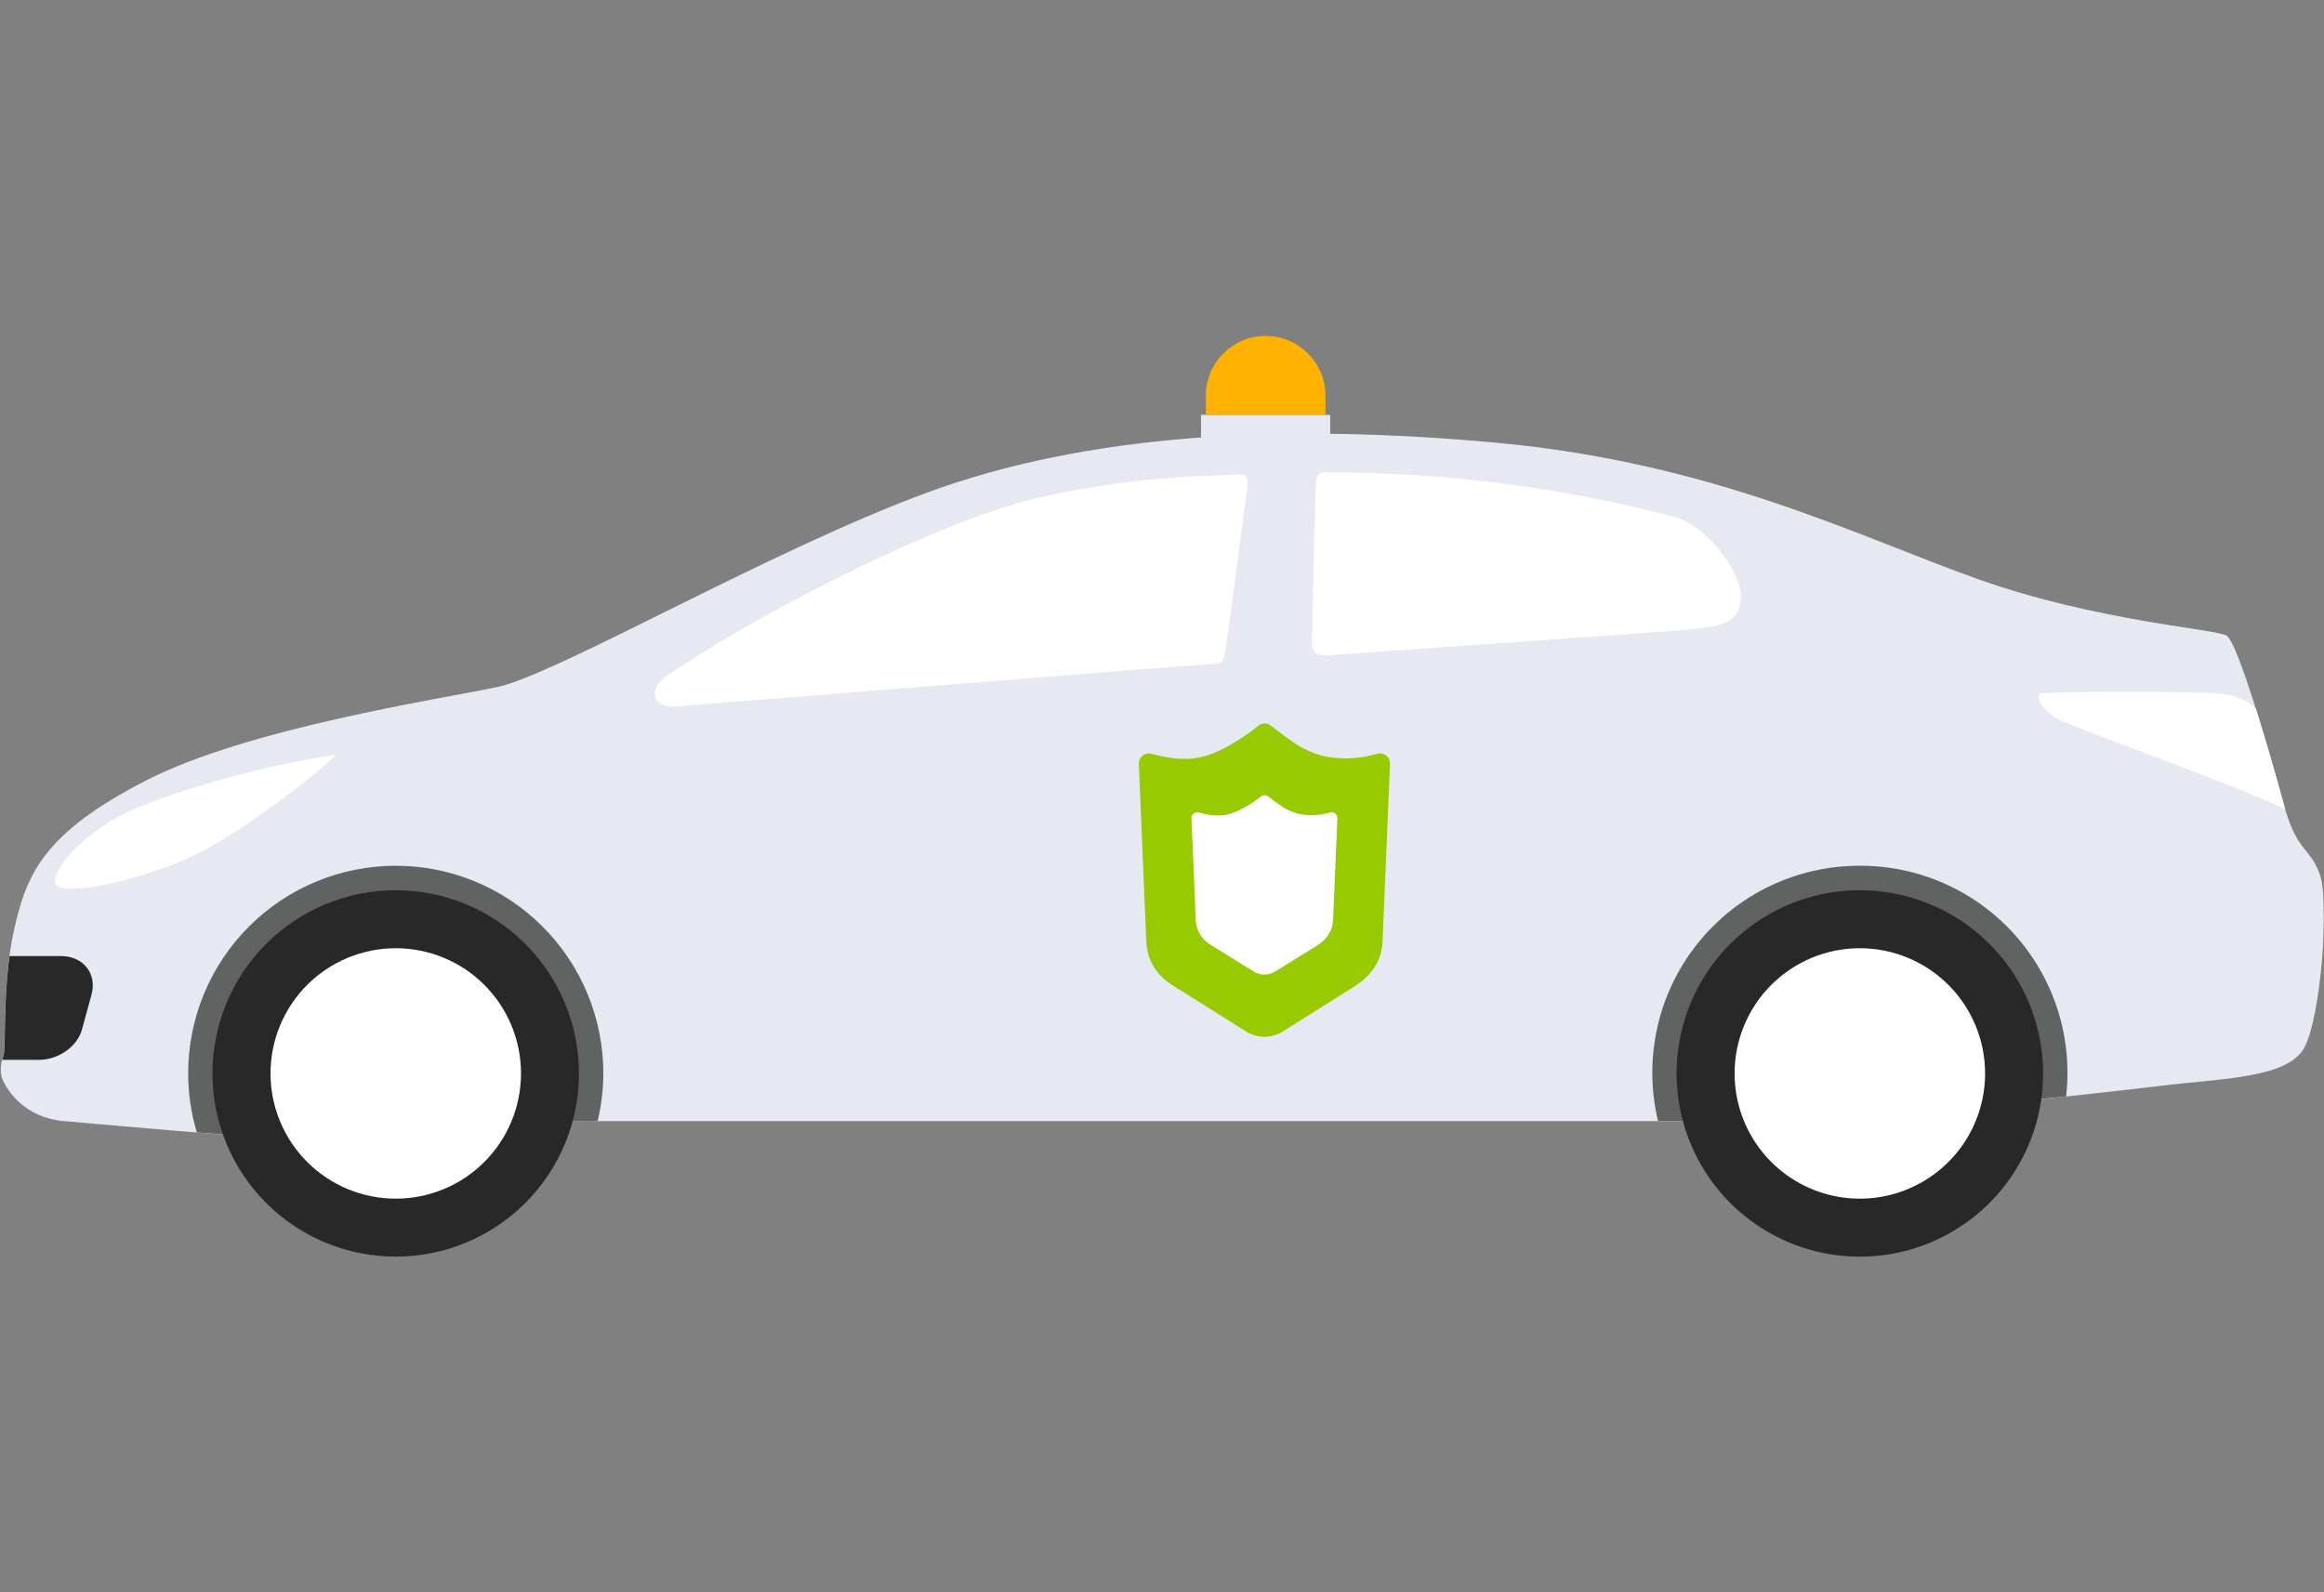 <svg width="823" height="564" viewBox="0 0 823 564" fill="none" xmlns="http://www.w3.org/2000/svg">
<rect x="0" y="0" width="823" height="564" fill="#808080" stroke="none"/>
<mask id="mask0_11053_83678" style="mask-type:alpha" maskUnits="userSpaceOnUse" x="0" y="0" width="823" height="564">
<rect width="823" height="564" fill="#D9D9D9"/>
</mask>
<g mask="url(#mask0_11053_83678)">
<path d="M22.961 397.126C22.961 397.126 96.975 403.882 111.136 403.882C125.298 403.882 142.901 397.126 157.105 397.126H634.728C652.979 397.126 742.886 387.32 765.196 384.622C787.505 381.924 810.484 381.924 816.189 370.811C821.894 359.699 824.974 319.818 821.596 309.97C818.218 300.122 813.48 302.194 808.752 284.952C804.025 267.71 792.53 227.5 788.472 225.131C784.414 222.762 742.504 220.063 700.594 205.19C658.684 190.317 606.969 163.96 530.246 156.853C453.522 149.746 384.565 153.815 328.462 174.435C272.359 195.056 196.985 238.984 176.025 243.382C155.065 247.78 87.85 257.915 51.645 276.506C15.44 295.097 9.395 309.63 5.007 329.231C0.62 348.831 2.213 370.896 1.204 373.935C0.195 376.973 -0.326 380.022 1.204 383.06C2.734 386.099 8.322 395.862 22.919 397.168" fill="#E7E9F2"/>
<path d="M658.634 306.666C647.535 306.636 636.575 309.127 626.579 313.95C616.583 318.773 607.813 325.804 600.93 334.51C594.048 343.217 589.232 353.373 586.846 364.213C584.461 375.052 584.567 386.291 587.159 397.083H634.731C647.639 397.083 696.348 392.186 731.671 388.361C732.856 378.077 731.85 367.658 728.717 357.79C725.585 347.923 720.398 338.831 713.498 331.113C706.598 323.395 698.141 317.226 688.685 313.012C679.228 308.798 668.987 306.636 658.634 306.666Z" fill="#616262"/>
<path d="M157.143 397.125H211.631C212.957 391.589 213.638 385.917 213.66 380.223C213.665 370.566 211.768 361.001 208.076 352.077C204.384 343.153 198.97 335.044 192.143 328.213C185.316 321.382 177.21 315.963 168.288 312.266C159.366 308.569 149.803 306.666 140.145 306.666C130.491 306.666 120.932 308.568 112.014 312.262C103.095 315.957 94.991 321.372 88.166 328.199C81.34 335.025 75.926 343.13 72.233 352.049C68.539 360.968 66.639 370.527 66.641 380.181C66.641 387.272 67.672 394.325 69.7 401.12C87.505 402.565 104.992 403.839 111.132 403.839C125.325 403.839 142.896 397.083 157.1 397.083" fill="#616262"/>
<path d="M205.047 380.225C205.047 397.437 198.21 413.944 186.039 426.115C173.868 438.286 157.36 445.124 140.148 445.124C131.625 445.125 123.184 443.447 115.309 440.187C107.434 436.926 100.278 432.146 94.251 426.119C88.223 420.092 83.442 412.938 80.18 405.063C76.917 397.188 75.238 388.748 75.238 380.225C75.238 363.015 82.075 346.51 94.244 334.341C106.413 322.172 122.917 315.336 140.127 315.336C157.337 315.336 173.843 322.172 186.014 334.341C198.184 346.509 205.023 363.014 205.026 380.225" fill="#282828"/>
<path d="M184.503 380.223C184.505 386.049 183.359 391.818 181.13 397.2C178.902 402.582 175.635 407.473 171.516 411.593C167.398 415.713 162.508 418.981 157.126 421.21C151.744 423.44 145.976 424.587 140.15 424.587C134.326 424.587 128.558 423.44 123.177 421.211C117.796 418.982 112.906 415.715 108.788 411.597C100.47 403.279 95.797 391.997 95.797 380.234C95.796 374.409 96.942 368.641 99.17 363.259C101.399 357.877 104.666 352.987 108.785 348.868C112.903 344.75 117.793 341.483 123.175 339.254C128.557 337.026 134.325 335.879 140.15 335.881C145.974 335.879 151.741 337.025 157.123 339.253C162.504 341.481 167.393 344.747 171.512 348.865C175.631 352.982 178.898 357.871 181.127 363.252C183.356 368.632 184.503 374.399 184.503 380.223Z" fill="white"/>
<path d="M723.529 380.225C723.531 393.061 719.727 405.609 712.597 416.283C705.467 426.957 695.331 435.277 683.473 440.191C671.614 445.105 658.565 446.392 645.975 443.889C633.385 441.386 621.82 435.205 612.743 426.13C603.665 417.054 597.483 405.49 594.978 392.9C592.473 380.311 593.758 367.261 598.67 355.402C603.581 343.542 611.9 333.406 622.573 326.274C633.245 319.143 645.793 315.336 658.63 315.336C675.84 315.336 692.346 322.172 704.517 334.341C716.687 346.509 723.526 363.014 723.529 380.225Z" fill="#282828"/>
<path d="M702.984 380.223C702.986 388.996 700.387 397.572 695.514 404.868C690.642 412.163 683.716 417.85 675.611 421.208C667.507 424.567 658.589 425.447 649.984 423.736C641.38 422.026 633.476 417.803 627.272 411.6C621.068 405.398 616.843 397.495 615.13 388.891C613.418 380.287 614.296 371.368 617.653 363.263C621.009 355.158 626.694 348.231 633.988 343.356C641.282 338.482 649.858 335.881 658.631 335.881C670.392 335.881 681.672 340.552 689.989 348.868C698.307 357.183 702.981 368.462 702.984 380.223Z" fill="white"/>
<path d="M430.761 235.032C433.279 234.84 433.077 233.969 433.714 231.558C434.351 229.146 441.236 175.742 441.618 173.373C442 171.004 441.905 168.061 440.056 168.114H438.824C420.647 168.677 400.059 169.304 369.92 175.784C332.886 183.762 272.268 216.536 250.299 230.272C245.529 233.247 240.876 236.243 236.488 239.111C229.147 243.987 230.826 250.956 239.537 250.255C283.965 246.686 358.244 240.694 404.999 237.018C413.051 236.37 421.741 235.712 430.761 235.032Z" fill="white"/>
<path d="M118.614 267.424C95.794 270.717 65.878 278.834 48.392 286.185C30.906 293.536 18.476 307.432 19.496 312.744C20.516 318.056 48.179 312.489 67.907 303.363C87.635 294.238 121.089 267.01 118.614 267.371" fill="white"/>
<path d="M616.479 210.278C616.479 204.967 607.056 187.257 592.545 182.955C552.587 172.551 511.462 167.303 470.172 167.338H468.451C466.857 167.338 466.071 169.07 465.986 170.398C465.901 171.726 464.51 224.684 464.637 228.487C464.765 232.29 469.195 232.195 469.195 232.195C489.889 230.708 510.765 229.241 529.462 227.945C566.549 225.343 595.848 223.292 602.339 222.57C603.636 222.421 605.24 222.166 607.046 221.826C615.619 219.935 616.479 215.611 616.479 210.268" fill="white"/>
<path d="M808.793 284.91C806.541 276.708 802.749 263.301 798.967 251.233C796.842 249.034 792.837 246.293 785.985 245.709C774.15 244.647 722.945 245.029 722.243 245.709C721.542 246.389 722.073 251.626 730.02 255.344C737.541 258.861 791.02 277.856 809.261 286.599C809.101 286.036 808.931 285.537 808.772 284.91" fill="white"/>
<path d="M13.881 375.413C20.573 375.413 27.33 370.792 29.009 364.725L32.387 352.392C34.448 345.04 29.614 338.655 21.54 338.655H3.385C1.111 355.334 2.099 371.333 1.26 373.894C1.09 374.404 0.962 374.956 0.824 375.413H13.881Z" fill="#282828"/>
<path d="M449.918 256.901C448.71 256.046 447.097 256.038 445.881 256.878C445.881 256.878 435.71 265.322 426.433 267.903C420.981 269.421 415.169 268.851 409.678 267.48L407.345 266.902C405.158 266.57 403.2 268.343 403.292 270.577L405.931 333.485C406.152 338.624 408.179 342.9 411.613 346.236C412.676 347.269 413.869 348.14 415.115 348.925L441.239 365.359C445.238 367.871 450.301 367.871 454.3 365.359L479.644 349.411C481.602 348.178 483.422 346.73 484.944 344.988C487.788 341.752 489.402 338.1 489.608 333.478L492.247 270.569C492.339 268.335 490.389 266.563 488.186 266.894L486.114 267.418C480.562 268.828 474.765 269.051 469.159 267.896C466.146 267.272 463.5 266.085 461.466 265.053C457.658 263.134 449.918 256.901 449.918 256.901Z" fill="#98CA02"/>
<path d="M449.019 282.041C448.317 281.552 447.38 281.547 446.673 282.028C446.673 282.028 440.764 286.863 435.375 288.34C432.208 289.209 428.831 288.883 425.641 288.098L424.286 287.767C423.016 287.577 421.878 288.592 421.931 289.871L423.464 325.887C423.593 328.83 424.77 331.278 426.765 333.188C427.383 333.779 428.076 334.277 428.8 334.727L443.977 344.136C446.3 345.574 449.241 345.574 451.565 344.136L466.288 335.005C467.426 334.299 468.483 333.47 469.367 332.473C471.02 330.62 471.957 328.53 472.077 325.883L473.61 289.867C473.663 288.587 472.53 287.573 471.251 287.763L470.047 288.063C466.821 288.87 463.454 288.998 460.197 288.336C458.447 287.979 456.91 287.299 455.728 286.708C453.515 285.61 449.019 282.041 449.019 282.041Z" fill="white"/>
<rect x="425.32" y="146.959" width="45.751" height="10.167" fill="#E7E9F2"/>
<path d="M427.016 140.181C427.016 128.483 436.499 119 448.197 119C459.895 119 469.378 128.483 469.378 140.181V146.959H427.016V140.181Z" fill="#FFB300"/>
</g>
</svg>
